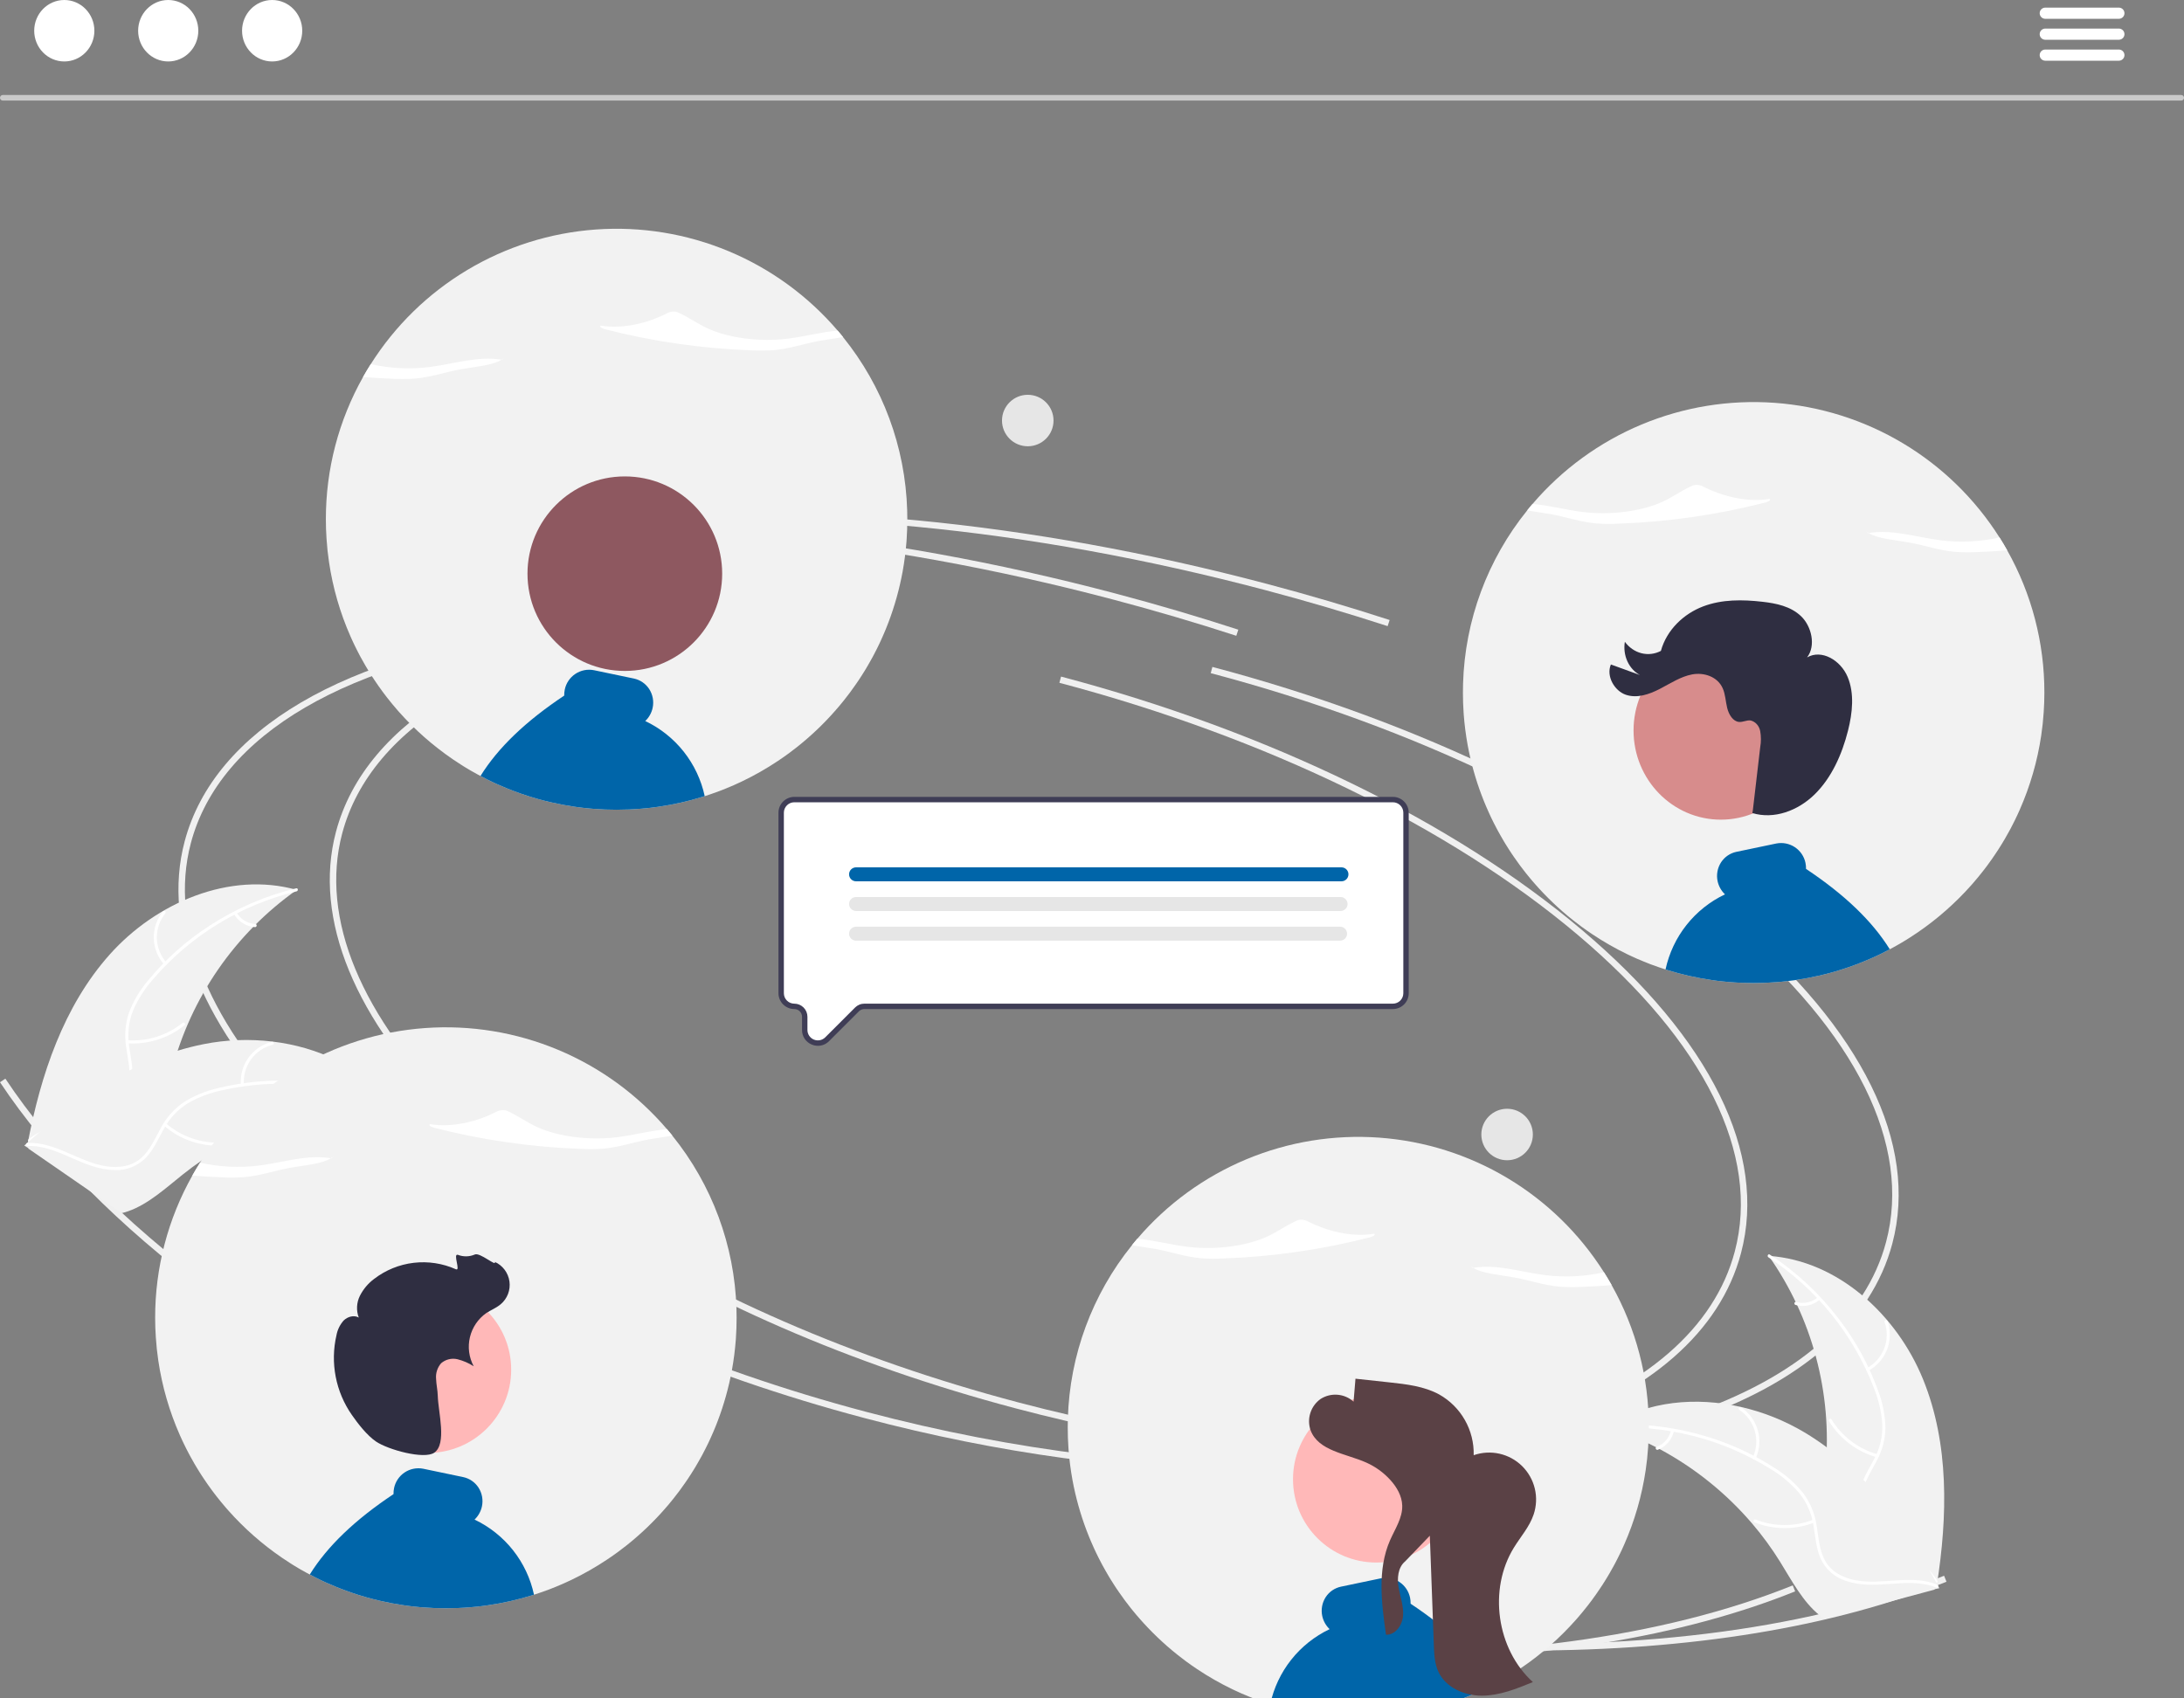<svg width="315" height="245" viewBox="0 0 315 245" fill="none" xmlns="http://www.w3.org/2000/svg">
<rect x="0" y="0" width="315" height="245" fill="#808080" stroke="none"/>
<g clip-path="url(#clip0_3_146)">
<path d="M65.394 161.152C51.152 147.141 45.137 132.524 48.456 119.994C52.716 103.914 71.639 92.796 100.374 89.49L100.48 90.413C72.145 93.672 53.511 104.54 49.354 120.231C46.124 132.425 52.052 146.723 66.046 160.491L65.394 161.152Z" fill="#F0F0F0"/>
<path d="M202.802 210.888C185.028 210.888 165.712 208.248 146.527 203.172C122.802 196.895 101.048 187.421 83.618 175.772L84.134 175.001C101.48 186.593 123.138 196.024 146.765 202.275C168.116 207.924 189.628 210.542 208.966 209.851L209 210.778C206.957 210.852 204.892 210.888 202.802 210.888Z" fill="#F0F0F0"/>
<path d="M243.579 205.051L243.281 204.171C259.178 198.8 269.121 190.147 272.035 179.147C275.739 165.164 267.692 148.938 249.376 133.457C230.967 117.897 204.42 104.986 174.625 97.104L174.863 96.206C204.788 104.124 231.464 117.101 249.976 132.748C268.581 148.473 276.734 165.036 272.933 179.385C269.936 190.7 259.785 199.575 243.579 205.051Z" fill="#F0F0F0"/>
<path d="M97.609 211.276C62.683 195.796 35.77 175.712 21.828 154.723L22.602 154.21C36.447 175.053 63.219 195.018 97.985 210.428L97.609 211.276Z" fill="#F0F0F0"/>
<path d="M220.405 238.095C216.803 238.095 213.139 238.014 209.413 237.854L209.453 236.926C237.255 238.129 261.786 234.804 280.397 227.309L280.744 228.17C264.509 234.708 243.816 238.095 220.405 238.095Z" fill="#F0F0F0"/>
<path d="M200.141 90.323C194.368 88.445 188.43 86.696 182.493 85.125C148.324 76.085 114.735 72.875 85.357 75.844L85.263 74.921C114.751 71.941 148.455 75.159 182.73 84.227C188.685 85.803 194.639 87.557 200.428 89.44L200.141 90.323Z" fill="#F0F0F0"/>
<path d="M43.566 162.545C29.324 148.533 23.309 133.916 26.629 121.386C30.888 105.306 49.812 94.188 78.546 90.883L78.653 91.805C50.318 95.064 31.683 105.933 27.527 121.623C24.296 133.818 30.224 148.116 44.218 161.883L43.566 162.545Z" fill="#F0F0F0"/>
<path d="M180.974 212.281C163.2 212.281 143.885 209.641 124.699 204.565C100.974 198.288 79.22 188.813 61.79 177.165L62.306 176.393C79.653 187.985 101.31 197.416 124.937 203.667C146.288 209.317 167.8 211.934 187.138 211.243L187.172 212.171C185.13 212.244 183.064 212.281 180.974 212.281Z" fill="#F0F0F0"/>
<path d="M221.751 206.443L221.454 205.564C237.351 200.192 247.293 191.539 250.207 180.54C253.911 166.556 245.864 150.33 227.548 134.849C209.139 119.289 182.592 106.379 152.797 98.496L153.035 97.599C182.96 105.516 209.636 118.493 228.148 134.14C246.753 149.866 254.906 166.428 251.105 180.777C248.108 192.092 237.957 200.967 221.751 206.443Z" fill="#F0F0F0"/>
<path d="M75.781 212.669C40.855 197.188 13.942 177.104 0 156.116L0.774 155.602C14.62 176.445 41.391 196.41 76.157 211.82L75.781 212.669Z" fill="#F0F0F0"/>
<path d="M198.577 239.487C194.975 239.487 191.311 239.407 187.586 239.246L187.625 238.319C215.428 239.522 239.958 236.197 258.569 228.701L258.917 229.562C242.681 236.1 221.988 239.487 198.577 239.487Z" fill="#F0F0F0"/>
<path d="M178.313 91.715C172.54 89.837 166.603 88.088 160.665 86.517C126.496 77.477 92.907 74.267 63.529 77.237L63.436 76.313C92.924 73.334 126.627 76.551 160.903 85.62C166.857 87.195 172.812 88.949 178.601 90.833L178.313 91.715Z" fill="#F0F0F0"/>
<path d="M15.832 137.682C22.506 130.203 33.154 125.644 42.803 128.373C33.901 134.668 27.515 143.908 24.773 154.456C23.731 158.528 22.995 163.165 19.607 165.655C17.499 167.204 14.705 167.574 12.112 167.221C9.519 166.868 7.067 165.861 4.649 164.862L3.998 164.919C5.869 155.073 9.157 145.161 15.832 137.682Z" fill="#F2F2F2"/>
<path d="M42.773 128.581C34.706 130.533 27.459 134.976 22.063 141.278C20.877 142.614 19.909 144.129 19.195 145.766C18.551 147.384 18.352 149.144 18.619 150.864C18.836 152.473 19.244 154.094 19.066 155.727C18.962 156.562 18.683 157.365 18.247 158.085C17.81 158.804 17.227 159.423 16.534 159.902C14.84 161.138 12.802 161.693 10.79 162.165C8.557 162.69 6.228 163.2 4.407 164.684C4.187 164.864 3.92 164.511 4.141 164.332C7.309 161.751 11.711 162.082 15.216 160.207C16.852 159.332 18.233 157.96 18.569 156.076C18.863 154.429 18.444 152.757 18.21 151.13C17.925 149.456 18.055 147.738 18.587 146.125C19.215 144.456 20.123 142.907 21.272 141.543C23.808 138.431 26.818 135.737 30.192 133.56C34.029 131.053 38.266 129.221 42.721 128.142C42.997 128.076 43.047 128.515 42.773 128.581Z" fill="white"/>
<path d="M23.681 139.147C22.746 138.098 22.214 136.752 22.18 135.348C22.147 133.944 22.614 132.573 23.498 131.482C23.678 131.261 24.029 131.53 23.849 131.75C23.024 132.766 22.589 134.042 22.623 135.349C22.657 136.657 23.157 137.909 24.033 138.88C24.224 139.092 23.87 139.357 23.681 139.147Z" fill="white"/>
<path d="M18.402 150.063C21.268 150.253 24.101 149.357 26.336 147.552C26.557 147.373 26.823 147.726 26.602 147.905C24.274 149.778 21.324 150.705 18.341 150.5C18.057 150.481 18.119 150.043 18.402 150.063Z" fill="white"/>
<path d="M34.128 131.63C34.405 132.111 34.798 132.516 35.27 132.808C35.743 133.1 36.28 133.27 36.835 133.303C37.119 133.319 37.056 133.757 36.774 133.741C36.161 133.701 35.568 133.513 35.045 133.191C34.523 132.87 34.087 132.425 33.776 131.897C33.742 131.849 33.728 131.791 33.736 131.733C33.744 131.676 33.773 131.624 33.819 131.587C33.865 131.552 33.924 131.537 33.982 131.545C34.04 131.553 34.093 131.584 34.128 131.63Z" fill="white"/>
<path d="M56.499 159.421C56.322 159.416 56.144 159.411 55.964 159.409C53.572 159.354 51.18 159.494 48.811 159.826C48.628 159.849 48.442 159.875 48.26 159.903C42.561 160.764 37.072 162.676 32.071 165.54C30.082 166.681 28.184 167.972 26.391 169.402C23.915 171.376 21.388 173.713 18.489 174.725C18.188 174.834 17.881 174.924 17.568 174.995L4.117 165.708C4.097 165.671 4.075 165.638 4.055 165.601L3.501 165.255C3.588 165.175 3.68 165.093 3.768 165.013C3.818 164.967 3.872 164.922 3.922 164.875C3.957 164.845 3.991 164.814 4.021 164.785C4.032 164.775 4.044 164.765 4.053 164.757C4.083 164.728 4.113 164.704 4.141 164.677C4.655 164.221 5.174 163.768 5.697 163.318C5.699 163.315 5.699 163.315 5.704 163.314C9.696 159.895 14.008 156.778 18.657 154.415C18.797 154.344 18.939 154.27 19.085 154.203C21.186 153.149 23.37 152.269 25.615 151.571C26.846 151.193 28.094 150.877 29.357 150.625C32.62 149.98 35.964 149.852 39.267 150.245C45.851 151.031 52.111 153.912 56.191 159.027C56.296 159.158 56.397 159.287 56.499 159.421Z" fill="#F2F2F2"/>
<path d="M56.351 159.571C48.734 156.275 40.272 155.462 32.166 157.247C30.414 157.6 28.729 158.227 27.172 159.105C25.684 160.009 24.465 161.295 23.642 162.829C22.845 164.244 22.195 165.784 21.068 166.98C20.483 167.585 19.776 168.058 18.994 168.37C18.212 168.682 17.373 168.825 16.532 168.79C14.434 168.758 12.473 167.975 10.582 167.142C8.482 166.217 6.316 165.223 3.969 165.312C3.684 165.323 3.684 164.881 3.968 164.87C8.052 164.716 11.368 167.629 15.296 168.241C17.129 168.527 19.059 168.262 20.462 166.96C21.689 165.822 22.361 164.235 23.155 162.795C23.936 161.287 25.074 159.993 26.471 159.026C27.978 158.072 29.636 157.381 31.375 156.983C35.275 156.024 39.301 155.684 43.307 155.976C47.88 156.283 52.367 157.37 56.574 159.189C56.834 159.302 56.61 159.683 56.351 159.571Z" fill="white"/>
<path d="M34.742 156.519C34.627 155.119 35.014 153.724 35.833 152.583C36.652 151.442 37.85 150.628 39.214 150.289C39.49 150.221 39.609 150.647 39.332 150.715C38.062 151.029 36.945 151.786 36.185 152.85C35.424 153.915 35.069 155.215 35.184 156.518C35.209 156.801 34.767 156.8 34.742 156.519Z" fill="white"/>
<path d="M23.951 162.058C26.125 163.935 28.927 164.924 31.798 164.828C32.083 164.818 32.083 165.26 31.799 165.269C28.811 165.364 25.897 164.329 23.639 162.371C23.424 162.184 23.737 161.873 23.951 162.058Z" fill="white"/>
<path d="M47.612 156.803C47.543 157.354 47.613 157.914 47.814 158.431C48.015 158.948 48.342 159.408 48.765 159.768C48.982 159.952 48.669 160.263 48.453 160.08C47.987 159.68 47.627 159.173 47.404 158.602C47.18 158.03 47.1 157.413 47.17 156.804C47.172 156.746 47.195 156.691 47.236 156.65C47.277 156.609 47.333 156.585 47.391 156.583C47.449 156.583 47.505 156.606 47.547 156.648C47.588 156.689 47.611 156.745 47.612 156.803Z" fill="white"/>
<path d="M277.373 198.992C273.602 189.706 265.107 181.836 255.101 181.165C261.368 190.085 264.276 200.932 263.31 211.787C262.922 215.972 262.055 220.587 264.409 224.07C265.874 226.237 268.381 227.524 270.941 228.063C273.502 228.601 276.15 228.476 278.764 228.348L279.358 228.619C280.907 218.718 281.144 208.278 277.373 198.992Z" fill="#F2F2F2"/>
<path d="M255.059 181.371C262 185.92 267.331 192.538 270.295 200.286C270.962 201.943 271.364 203.695 271.486 205.477C271.549 207.216 271.144 208.941 270.314 210.471C269.569 211.914 268.639 213.303 268.258 214.901C268.075 215.723 268.068 216.573 268.237 217.397C268.406 218.221 268.747 219 269.238 219.683C270.418 221.417 272.151 222.624 273.887 223.745C275.814 224.99 277.835 226.252 279.051 228.261C279.199 228.504 279.568 228.262 279.421 228.018C277.305 224.523 273.047 223.357 270.377 220.414C269.131 219.041 268.291 217.284 268.608 215.397C268.885 213.747 269.843 212.313 270.61 210.859C271.441 209.378 271.897 207.716 271.938 206.018C271.907 204.236 271.573 202.472 270.951 200.802C269.608 197.019 267.679 193.47 265.234 190.286C262.464 186.637 259.089 183.488 255.256 180.976C255.018 180.82 254.823 181.217 255.059 181.371Z" fill="white"/>
<path d="M269.488 197.735C270.721 197.062 271.675 195.972 272.178 194.661C272.682 193.35 272.703 191.903 272.237 190.577C272.142 190.31 271.721 190.445 271.816 190.713C272.252 191.946 272.233 193.294 271.761 194.514C271.29 195.734 270.397 196.746 269.245 197.366C268.995 197.501 269.239 197.87 269.488 197.735Z" fill="white"/>
<path d="M270.788 209.79C268.024 209.006 265.658 207.21 264.16 204.76C264.012 204.517 263.642 204.76 263.791 205.002C265.354 207.549 267.82 209.413 270.698 210.222C270.973 210.299 271.061 209.866 270.788 209.79Z" fill="white"/>
<path d="M262.176 187.147C261.753 187.507 261.247 187.756 260.704 187.872C260.161 187.989 259.598 187.968 259.064 187.813C258.791 187.733 258.703 188.166 258.974 188.246C259.564 188.414 260.187 188.436 260.787 188.309C261.387 188.182 261.948 187.91 262.418 187.516C262.466 187.483 262.499 187.433 262.511 187.376C262.522 187.319 262.512 187.26 262.482 187.21C262.45 187.162 262.399 187.128 262.342 187.116C262.285 187.104 262.225 187.115 262.176 187.147Z" fill="white"/>
<path d="M231.76 205.807C231.929 205.862 232.098 205.917 232.268 205.975C234.539 206.727 236.745 207.662 238.864 208.77C239.03 208.854 239.196 208.94 239.358 209.028C244.436 211.753 248.963 215.397 252.709 219.775C254.198 221.518 255.552 223.371 256.76 225.32C258.428 228.011 260.022 231.061 262.412 232.988C262.659 233.192 262.918 233.38 263.188 233.552L278.98 229.322C279.011 229.295 279.044 229.271 279.075 229.243L279.713 229.103C279.658 228.998 279.598 228.891 279.543 228.786C279.511 228.725 279.476 228.665 279.444 228.604C279.422 228.563 279.399 228.523 279.381 228.486C279.374 228.472 279.366 228.459 279.36 228.449C279.342 228.411 279.322 228.378 279.305 228.344C278.973 227.742 278.637 227.141 278.296 226.542C278.295 226.538 278.295 226.538 278.291 226.535C275.681 221.974 272.668 217.59 269.084 213.803C268.976 213.689 268.868 213.571 268.753 213.459C267.128 211.761 265.367 210.199 263.487 208.787C262.456 208.018 261.386 207.301 260.282 206.639C257.425 204.936 254.319 203.692 251.076 202.953C244.61 201.481 237.746 202.092 232.182 205.539C232.04 205.627 231.901 205.715 231.76 205.807Z" fill="#F2F2F2"/>
<path d="M231.849 205.997C240.131 205.452 248.375 207.529 255.409 211.933C256.94 212.854 258.316 214.01 259.487 215.36C260.585 216.711 261.301 218.332 261.56 220.053C261.834 221.653 261.929 223.322 262.587 224.827C262.936 225.593 263.442 226.277 264.074 226.833C264.705 227.389 265.447 227.806 266.251 228.056C268.237 228.73 270.348 228.651 272.409 228.501C274.698 228.336 277.072 228.127 279.254 229C279.518 229.105 279.666 228.689 279.403 228.584C275.608 227.066 271.505 228.697 267.6 227.954C265.778 227.607 264.049 226.71 263.165 225.012C262.393 223.528 262.293 221.808 262.03 220.185C261.802 218.502 261.164 216.901 260.174 215.521C259.076 214.116 257.746 212.908 256.243 211.949C252.892 209.736 249.214 208.064 245.344 206.993C240.933 205.746 236.341 205.263 231.768 205.563C231.484 205.582 231.568 206.016 231.849 205.997Z" fill="white"/>
<path d="M253.227 210.381C253.807 209.102 253.912 207.658 253.524 206.308C253.136 204.958 252.281 203.79 251.111 203.012C250.873 202.855 250.619 203.216 250.856 203.373C251.947 204.095 252.744 205.184 253.102 206.442C253.461 207.7 253.358 209.044 252.811 210.232C252.693 210.491 253.11 210.638 253.227 210.381Z" fill="white"/>
<path d="M261.528 219.223C258.849 220.261 255.878 220.251 253.206 219.196C252.941 219.091 252.792 219.507 253.057 219.612C255.839 220.704 258.931 220.708 261.717 219.623C261.982 219.519 261.792 219.12 261.528 219.223Z" fill="white"/>
<path d="M241.011 206.327C240.89 206.868 240.636 207.372 240.273 207.791C239.909 208.211 239.447 208.534 238.928 208.731C238.661 208.831 238.852 209.23 239.116 209.13C239.689 208.91 240.199 208.553 240.602 208.09C241.005 207.627 241.288 207.073 241.427 206.476C241.445 206.42 241.441 206.36 241.416 206.308C241.391 206.256 241.347 206.214 241.293 206.193C241.238 206.174 241.177 206.177 241.124 206.202C241.072 206.227 241.031 206.272 241.011 206.327Z" fill="white"/>
<path d="M204.209 230.612C206.261 230.612 207.924 228.95 207.924 226.899C207.924 224.849 206.261 223.186 204.209 223.186C202.157 223.186 200.494 224.849 200.494 226.899C200.494 228.95 202.157 230.612 204.209 230.612Z" fill="#FD6584"/>
<path d="M217.37 167.37C219.422 167.37 221.085 165.708 221.085 163.657C221.085 161.607 219.422 159.944 217.37 159.944C215.318 159.944 213.654 161.607 213.654 163.657C213.654 165.708 215.318 167.37 217.37 167.37Z" fill="#E6E6E6"/>
<path d="M148.236 64.377C150.287 64.377 151.951 62.714 151.951 60.664C151.951 58.613 150.287 56.951 148.236 56.951C146.184 56.951 144.52 58.613 144.52 60.664C144.52 62.714 146.184 64.377 148.236 64.377Z" fill="#E6E6E6"/>
<path d="M314.606 14.508H0.394C0.289 14.506 0.189 14.463 0.115 14.387C0.041 14.312 6.10352e-05 14.211 6.10352e-05 14.105C6.10352e-05 14 0.041 13.899 0.115 13.823C0.189 13.748 0.289 13.705 0.394 13.702H314.606C314.711 13.705 314.811 13.748 314.885 13.823C314.959 13.899 315 14 315 14.105C315 14.211 314.959 14.312 314.885 14.387C314.811 14.463 314.711 14.506 314.606 14.508Z" fill="#CACACA"/>
<path d="M9.273 8.866C11.669 8.866 13.612 6.881 13.612 4.433C13.612 1.985 11.669 0 9.273 0C6.877 0 4.934 1.985 4.934 4.433C4.934 6.881 6.877 8.866 9.273 8.866Z" fill="white"/>
<path d="M24.263 8.866C26.659 8.866 28.602 6.881 28.602 4.433C28.602 1.985 26.659 0 24.263 0C21.866 0 19.924 1.985 19.924 4.433C19.924 6.881 21.866 8.866 24.263 8.866Z" fill="white"/>
<path d="M39.253 8.866C41.649 8.866 43.592 6.881 43.592 4.433C43.592 1.985 41.649 0 39.253 0C36.856 0 34.913 1.985 34.913 4.433C34.913 6.881 36.856 8.866 39.253 8.866Z" fill="white"/>
<path d="M305.624 2.712H294.974C294.763 2.707 294.562 2.62 294.415 2.469C294.267 2.319 294.185 2.116 294.185 1.906C294.185 1.695 294.267 1.492 294.415 1.342C294.562 1.191 294.763 1.104 294.974 1.1H305.624C305.835 1.104 306.036 1.191 306.183 1.342C306.331 1.492 306.413 1.695 306.413 1.906C306.413 2.116 306.331 2.319 306.183 2.469C306.036 2.62 305.835 2.707 305.624 2.712Z" fill="white"/>
<path d="M305.624 5.734H294.974C294.763 5.73 294.562 5.643 294.415 5.492C294.267 5.341 294.185 5.139 294.185 4.928C294.185 4.717 294.267 4.515 294.415 4.364C294.562 4.214 294.763 4.127 294.974 4.122H305.624C305.835 4.127 306.036 4.214 306.183 4.364C306.331 4.515 306.413 4.717 306.413 4.928C306.413 5.139 306.331 5.341 306.183 5.492C306.036 5.643 305.835 5.73 305.624 5.734Z" fill="white"/>
<path d="M305.624 8.757H294.974C294.763 8.752 294.562 8.665 294.415 8.514C294.267 8.364 294.185 8.161 294.185 7.951C294.185 7.74 294.267 7.538 294.415 7.387C294.562 7.236 294.763 7.149 294.974 7.145H305.624C305.835 7.149 306.036 7.236 306.183 7.387C306.331 7.538 306.413 7.74 306.413 7.951C306.413 8.161 306.331 8.364 306.183 8.514C306.036 8.665 305.835 8.752 305.624 8.757Z" fill="white"/>
<path d="M117.973 150.474C117.72 150.473 117.47 150.423 117.236 150.325C116.888 150.185 116.59 149.943 116.381 149.631C116.173 149.319 116.063 148.952 116.067 148.576V146.675C116.067 146.277 115.908 145.894 115.626 145.612C115.344 145.33 114.962 145.172 114.563 145.171C114.06 145.171 113.579 144.971 113.224 144.616C112.869 144.261 112.669 143.78 112.668 143.278V117.235C112.669 116.733 112.869 116.252 113.224 115.897C113.579 115.542 114.06 115.343 114.562 115.342H200.898C201.401 115.343 201.882 115.542 202.237 115.897C202.592 116.252 202.792 116.733 202.793 117.235V143.278C202.792 143.78 202.592 144.261 202.237 144.616C201.882 144.971 201.401 145.171 200.898 145.171H124.67C124.473 145.171 124.277 145.21 124.094 145.285C123.912 145.361 123.746 145.472 123.606 145.612L119.301 149.915C119.128 150.091 118.921 150.231 118.693 150.327C118.465 150.423 118.221 150.473 117.973 150.474Z" fill="white"/>
<path d="M117.973 150.863C117.669 150.862 117.368 150.802 117.087 150.684C116.667 150.515 116.308 150.224 116.057 149.848C115.805 149.472 115.673 149.029 115.678 148.576V146.676C115.678 146.38 115.56 146.097 115.351 145.887C115.142 145.678 114.858 145.561 114.563 145.56C113.957 145.56 113.377 145.319 112.949 144.891C112.521 144.463 112.28 143.883 112.279 143.278V117.235C112.28 116.63 112.521 116.05 112.949 115.622C113.377 115.195 113.957 114.954 114.562 114.953H200.898C201.504 114.954 202.084 115.195 202.512 115.622C202.94 116.05 203.181 116.63 203.182 117.235V143.278C203.181 143.883 202.94 144.463 202.512 144.891C202.084 145.319 201.504 145.56 200.898 145.56H124.671C124.524 145.56 124.379 145.589 124.243 145.645C124.108 145.701 123.985 145.783 123.881 145.887L119.576 150.19C119.367 150.402 119.117 150.571 118.842 150.687C118.567 150.802 118.272 150.862 117.973 150.863ZM114.562 115.731C114.163 115.732 113.781 115.89 113.499 116.172C113.217 116.454 113.058 116.837 113.058 117.235V143.278C113.058 143.677 113.217 144.059 113.499 144.341C113.781 144.623 114.164 144.782 114.563 144.782C115.065 144.783 115.546 144.983 115.901 145.338C116.256 145.693 116.456 146.174 116.457 146.676V148.576C116.457 148.874 116.545 149.165 116.71 149.412C116.876 149.659 117.111 149.852 117.386 149.966C117.661 150.079 117.963 150.109 118.255 150.051C118.547 149.993 118.815 149.85 119.026 149.64L123.331 145.337C123.507 145.161 123.715 145.021 123.945 144.926C124.175 144.83 124.422 144.782 124.671 144.782H200.898C201.298 144.782 201.68 144.623 201.962 144.341C202.244 144.059 202.403 143.677 202.403 143.278V117.235C202.403 116.836 202.244 116.454 201.962 116.172C201.68 115.89 201.297 115.732 200.898 115.731L114.562 115.731Z" fill="#3F3D56"/>
<path d="M193.479 127.133H123.47C123.202 127.133 122.946 127.027 122.757 126.838C122.568 126.649 122.461 126.392 122.461 126.125C122.461 125.858 122.568 125.601 122.757 125.412C122.946 125.223 123.202 125.117 123.47 125.117H193.479C193.747 125.117 194.003 125.223 194.192 125.412C194.382 125.601 194.488 125.858 194.488 126.125C194.488 126.392 194.382 126.649 194.192 126.838C194.003 127.027 193.747 127.133 193.479 127.133Z" fill="#0065A9"/>
<path d="M193.351 131.414H123.47C123.202 131.414 122.946 131.308 122.757 131.119C122.568 130.93 122.461 130.674 122.461 130.406C122.461 130.139 122.568 129.883 122.757 129.694C122.946 129.505 123.202 129.399 123.47 129.399H193.351C193.618 129.399 193.875 129.505 194.064 129.694C194.253 129.883 194.359 130.139 194.359 130.406C194.359 130.674 194.253 130.93 194.064 131.119C193.875 131.308 193.618 131.414 193.351 131.414Z" fill="#E6E6E6"/>
<path d="M193.281 135.695H123.47C123.202 135.695 122.946 135.589 122.757 135.4C122.568 135.211 122.461 134.955 122.461 134.687C122.461 134.42 122.568 134.164 122.757 133.975C122.946 133.786 123.202 133.68 123.47 133.68H193.281C193.549 133.68 193.805 133.786 193.994 133.975C194.183 134.164 194.29 134.42 194.29 134.687C194.29 134.955 194.183 135.211 193.994 135.4C193.805 135.589 193.549 135.695 193.281 135.695Z" fill="#E6E6E6"/>
<path d="M22.378 190.097C22.378 191.042 22.409 191.987 22.476 192.925C22.546 194.045 22.666 195.157 22.83 196.262C23.379 199.981 24.429 203.61 25.951 207.048C26.029 207.219 26.107 207.39 26.185 207.561L26.301 207.818C26.34 207.904 26.383 207.989 26.422 208.071C26.477 208.184 26.527 208.293 26.582 208.401C26.648 208.538 26.714 208.674 26.784 208.81C26.792 208.825 26.8 208.845 26.811 208.864C26.87 208.981 26.924 209.094 26.986 209.211C26.998 209.236 27.011 209.261 27.025 209.284C27.091 209.417 27.162 209.553 27.232 209.685C27.309 209.825 27.383 209.969 27.461 210.109C27.648 210.455 27.843 210.797 28.041 211.14C28.099 211.241 28.158 211.342 28.22 211.443C28.275 211.537 28.329 211.63 28.387 211.723C28.427 211.785 28.465 211.852 28.504 211.914C28.567 212.019 28.629 212.12 28.695 212.225C28.839 212.454 28.987 212.684 29.131 212.913H29.135C29.201 213.018 29.271 213.124 29.341 213.225V213.229C29.547 213.54 29.761 213.851 29.976 214.158L29.977 214.158L29.978 214.159L29.979 214.161L29.979 214.162C30.151 214.411 30.33 214.652 30.505 214.893V214.897C30.622 215.049 30.734 215.204 30.851 215.356C30.945 215.481 31.042 215.609 31.139 215.733C31.159 215.761 31.182 215.784 31.201 215.811V215.815C31.229 215.85 31.256 215.881 31.283 215.916C31.696 216.445 32.121 216.963 32.56 217.468L32.63 217.55C32.653 217.577 32.681 217.604 32.704 217.635C32.743 217.678 32.778 217.721 32.817 217.764C32.852 217.807 32.891 217.849 32.93 217.892C35.215 220.466 37.807 222.75 40.648 224.695C41.025 224.956 41.41 225.209 41.796 225.454C41.893 225.516 41.99 225.578 42.088 225.637C42.115 225.656 42.146 225.675 42.173 225.695C42.228 225.726 42.278 225.757 42.333 225.792C42.383 225.823 42.434 225.854 42.488 225.885C42.695 226.014 42.905 226.138 43.115 226.263C43.166 226.294 43.22 226.325 43.275 226.356C43.325 226.383 43.38 226.414 43.434 226.446C43.434 226.449 43.434 226.449 43.438 226.449H43.442V226.453H43.446C43.707 226.605 43.971 226.753 44.24 226.897C44.384 226.975 44.532 227.056 44.68 227.13C45.014 227.313 45.353 227.488 45.692 227.655C45.812 227.714 45.937 227.772 46.057 227.834C46.159 227.881 46.26 227.931 46.361 227.978C46.392 227.994 46.419 228.005 46.447 228.021C46.532 228.06 46.614 228.099 46.7 228.138C46.793 228.18 46.886 228.223 46.976 228.266C47.081 228.313 47.182 228.359 47.287 228.402C47.676 228.577 48.07 228.744 48.463 228.904C49.871 229.481 51.311 229.98 52.775 230.397C52.841 230.417 52.911 230.436 52.981 230.456C53.608 230.631 54.239 230.79 54.873 230.934C55.982 231.191 57.102 231.401 58.232 231.564H58.24C58.376 231.584 58.508 231.603 58.644 231.623C58.656 231.623 58.668 231.627 58.683 231.627C58.683 231.63 58.683 231.63 58.687 231.627C58.835 231.646 58.987 231.665 59.135 231.685C59.145 231.688 59.155 231.689 59.166 231.689C59.306 231.708 59.45 231.724 59.59 231.739C59.742 231.755 59.894 231.771 60.045 231.786C60.162 231.798 60.279 231.809 60.396 231.821C60.406 231.825 60.416 231.826 60.427 231.825C60.532 231.833 60.637 231.844 60.742 231.852H60.758C60.847 231.86 60.941 231.868 61.03 231.876C62.116 231.961 63.206 232 64.311 232C65.506 232 66.693 231.953 67.865 231.852H67.876C68.129 231.829 68.378 231.806 68.627 231.782C68.694 231.774 68.756 231.771 68.822 231.763C68.834 231.763 68.849 231.759 68.861 231.759C68.88 231.755 68.9 231.755 68.923 231.751C68.934 231.751 68.944 231.75 68.954 231.747C69.04 231.739 69.126 231.728 69.215 231.72L69.507 231.685C69.604 231.673 69.702 231.658 69.799 231.646C69.822 231.642 69.842 231.642 69.865 231.638C69.935 231.63 70.005 231.619 70.075 231.607C70.11 231.603 70.145 231.599 70.177 231.595C70.247 231.584 70.313 231.576 70.383 231.564H70.387C72.522 231.257 74.631 230.782 76.692 230.145C76.801 230.11 76.91 230.079 77.019 230.044C77.023 230.044 77.026 230.04 77.03 230.04C77.061 230.028 77.097 230.02 77.128 230.009C77.42 229.915 77.708 229.818 77.996 229.717C78.393 229.585 78.786 229.441 79.179 229.293C79.284 229.25 79.389 229.211 79.494 229.168C79.708 229.087 79.918 229.001 80.129 228.916C80.487 228.772 80.845 228.62 81.199 228.464C81.53 228.317 81.857 228.169 82.183 228.013C82.191 228.009 82.203 228.009 82.211 228.001C82.285 227.966 82.359 227.931 82.429 227.896H82.433C84.225 227.037 85.954 226.05 87.605 224.944C88.134 224.59 88.656 224.225 89.17 223.847C89.582 223.54 89.987 223.229 90.392 222.91C92.389 221.322 94.237 219.557 95.915 217.636V217.632C96.035 217.499 96.148 217.363 96.265 217.227C96.284 217.208 96.3 217.188 96.316 217.173C96.389 217.083 96.46 216.998 96.534 216.912V216.908C96.631 216.795 96.728 216.679 96.822 216.562C96.845 216.535 96.864 216.511 96.884 216.488V216.484C96.962 216.391 97.035 216.297 97.113 216.2C97.152 216.154 97.187 216.107 97.226 216.06V216.056C97.456 215.768 97.678 215.481 97.9 215.185C97.958 215.107 98.016 215.026 98.079 214.944C98.359 214.567 98.631 214.181 98.896 213.796V213.793C98.997 213.649 99.094 213.501 99.196 213.357C99.293 213.209 99.39 213.061 99.487 212.913C99.585 212.758 99.686 212.606 99.783 212.451L99.795 212.427C99.892 212.279 99.99 212.124 100.083 211.972C100.157 211.848 100.231 211.727 100.305 211.607C100.352 211.525 100.402 211.443 100.449 211.358C100.467 211.331 100.484 211.304 100.499 211.276C100.608 211.085 100.717 210.895 100.826 210.704C100.955 210.482 101.079 210.257 101.204 210.031C101.251 209.938 101.301 209.845 101.352 209.751C101.371 209.72 101.387 209.689 101.402 209.658C101.461 209.549 101.519 209.436 101.574 209.323C101.632 209.214 101.69 209.102 101.749 208.989C101.803 208.88 101.862 208.767 101.916 208.654C101.959 208.569 101.998 208.483 102.041 208.398C102.044 208.391 102.048 208.384 102.052 208.378C102.072 208.335 102.091 208.296 102.107 208.258C102.112 208.252 102.116 208.245 102.119 208.238C102.161 208.153 102.2 208.063 102.243 207.978C102.298 207.865 102.348 207.748 102.403 207.635C102.438 207.557 102.477 207.476 102.512 207.394C102.562 207.281 102.617 207.168 102.663 207.052C102.718 206.935 102.769 206.818 102.819 206.698C102.834 206.669 102.847 206.639 102.858 206.608C102.885 206.554 102.905 206.499 102.928 206.445C102.99 206.301 103.053 206.153 103.111 206.009C103.181 205.846 103.247 205.679 103.31 205.515C103.372 205.364 103.43 205.208 103.489 205.053L103.512 204.998C104.419 202.611 105.107 200.146 105.567 197.635V197.631C105.827 196.197 106.012 194.751 106.123 193.298C106.127 193.216 106.135 193.138 106.139 193.061C106.209 192.077 106.24 191.089 106.24 190.097C106.24 189.657 106.232 189.222 106.221 188.786C105.949 179.675 102.698 170.904 96.966 163.814C96.841 163.659 96.716 163.503 96.588 163.348C96.46 163.192 96.327 163.04 96.199 162.889C91.932 157.895 86.551 153.973 80.49 151.44C74.428 148.906 67.856 147.831 61.303 148.301C54.749 148.772 48.398 150.774 42.761 154.148C37.124 157.522 32.359 162.172 28.851 167.723C28.66 168.027 28.469 168.334 28.286 168.641C28.1 168.953 27.921 169.264 27.741 169.579C24.215 175.842 22.368 182.91 22.378 190.097Z" fill="#F2F2F2"/>
<path d="M62.645 162.688C69.54 164.456 76.605 165.475 83.719 165.728C84.795 165.786 85.873 165.779 86.948 165.706C89.31 165.507 91.334 164.765 93.587 164.36C94.67 164.165 95.877 164.023 96.968 163.813C96.716 163.501 96.459 163.192 96.198 162.887C93.846 163.086 91.458 163.736 89.078 164.038C85.033 164.552 80.5 163.978 77.433 162.563C75.945 161.877 74.805 161.02 73.323 160.33C73.121 160.227 72.902 160.16 72.677 160.133C72.25 160.12 71.828 160.229 71.46 160.448C68.973 161.703 65.361 162.723 62.009 162.162C61.759 162.358 62.234 162.58 62.645 162.688Z" fill="white"/>
<path d="M47.81 167.104C47.779 167.099 47.749 167.094 47.718 167.089C47.847 167.009 47.968 166.918 48.08 166.816L47.81 167.104Z" fill="white"/>
<path d="M27.742 169.581C29.142 169.692 30.55 169.776 31.965 169.83C33.04 169.888 34.119 169.881 35.194 169.808C37.556 169.609 39.579 168.868 41.832 168.462C43.897 168.091 46.407 167.913 47.718 167.089C44.329 166.503 40.818 167.696 37.324 168.141C34.497 168.488 31.631 168.346 28.853 167.723C28.466 168.331 28.096 168.95 27.742 169.581Z" fill="white"/>
<path d="M44.68 227.13C45.014 227.313 45.353 227.488 45.692 227.655C45.812 227.714 45.937 227.772 46.057 227.834C46.159 227.881 46.26 227.931 46.361 227.978C46.392 227.994 46.419 228.005 46.447 228.021C46.532 228.06 46.614 228.099 46.7 228.138C46.793 228.18 46.886 228.223 46.976 228.266C47.081 228.313 47.182 228.359 47.287 228.402C47.677 228.577 48.07 228.744 48.463 228.904C49.871 229.481 51.311 229.98 52.775 230.397C52.841 230.417 52.911 230.436 52.981 230.456C53.608 230.631 54.239 230.79 54.873 230.934C55.982 231.191 57.102 231.401 58.232 231.564H58.24C58.376 231.584 58.508 231.603 58.644 231.623C58.656 231.623 58.668 231.627 58.683 231.627C58.683 231.63 58.683 231.63 58.687 231.627C58.835 231.646 58.987 231.666 59.135 231.685C59.145 231.688 59.155 231.689 59.166 231.689C59.306 231.708 59.45 231.724 59.59 231.739C59.742 231.755 59.894 231.771 60.045 231.786C60.162 231.798 60.279 231.809 60.396 231.821C60.406 231.825 60.416 231.826 60.427 231.825C60.532 231.833 60.637 231.844 60.742 231.852H60.758C60.847 231.86 60.941 231.868 61.03 231.876C62.116 231.961 63.206 232 64.311 232C65.506 232 66.693 231.953 67.865 231.852H67.876C68.129 231.829 68.378 231.806 68.627 231.782C68.694 231.774 68.756 231.771 68.822 231.763C68.834 231.763 68.849 231.759 68.861 231.759C68.88 231.755 68.9 231.755 68.923 231.751C68.934 231.751 68.944 231.75 68.954 231.747C69.04 231.739 69.126 231.728 69.215 231.72L69.507 231.685C69.604 231.673 69.702 231.658 69.799 231.646C69.822 231.642 69.842 231.642 69.865 231.638C69.935 231.63 70.005 231.619 70.075 231.607C70.11 231.603 70.145 231.599 70.177 231.595C70.247 231.584 70.313 231.576 70.383 231.564H70.387C72.522 231.257 74.631 230.782 76.692 230.145C76.801 230.11 76.91 230.079 77.019 230.044C76.516 227.701 75.482 225.506 73.995 223.627C72.508 221.748 70.609 220.236 68.445 219.207C68.98 218.697 69.35 218.039 69.507 217.317C69.608 216.851 69.616 216.37 69.531 215.902C69.445 215.433 69.268 214.986 69.009 214.586C68.504 213.811 67.712 213.268 66.806 213.077L61.038 211.871C60.109 211.69 59.147 211.883 58.36 212.407C57.573 212.932 57.025 213.745 56.835 214.672C56.776 214.956 56.75 215.245 56.757 215.535C51.203 219.23 47.206 223.062 44.68 227.13Z" fill="#0065A9"/>
<path d="M61.711 209.594C68.348 209.594 73.728 204.217 73.728 197.585C73.728 190.952 68.348 185.575 61.711 185.575C55.074 185.575 49.694 190.952 49.694 197.585C49.694 204.217 55.074 209.594 61.711 209.594Z" fill="#FFB8B8"/>
<path d="M54.221 207.939C52.939 207.064 51.63 205.383 50.757 204.123C49.599 202.467 48.803 200.586 48.419 198.603C48.035 196.619 48.072 194.577 48.529 192.609C48.674 191.822 49.032 191.09 49.563 190.491C50.129 189.932 51.053 189.666 51.744 190.062C51.556 189.557 51.473 189.02 51.5 188.482C51.528 187.944 51.665 187.417 51.904 186.935C52.39 185.971 53.093 185.134 53.959 184.489C55.615 183.215 57.585 182.412 59.66 182.167C61.735 181.921 63.838 182.242 65.746 183.094C66.496 183.442 65.263 180.757 66.049 181.016C66.83 181.318 67.697 181.303 68.467 180.974C69.206 180.602 71.655 182.811 71.372 182.034C71.932 182.289 72.42 182.681 72.788 183.174C73.156 183.667 73.394 184.246 73.478 184.855C73.562 185.465 73.491 186.086 73.27 186.661C73.05 187.236 72.688 187.745 72.217 188.142C71.597 188.665 70.822 188.967 70.143 189.411C68.954 190.247 68.111 191.49 67.776 192.905C67.44 194.32 67.635 195.808 68.322 197.089C67.608 196.63 66.824 196.29 66.001 196.081C65.588 195.98 65.157 195.98 64.743 196.079C64.33 196.178 63.947 196.375 63.625 196.652C63.356 196.96 63.153 197.319 63.028 197.708C62.903 198.097 62.858 198.508 62.898 198.914C62.925 199.729 63.119 200.532 63.141 201.347C63.205 203.739 64.486 208.286 62.631 209.558C61.166 210.561 55.97 209.133 54.221 207.939Z" fill="#2F2E41"/>
<path d="M237.81 205.903C237.81 206.848 237.779 207.794 237.713 208.731C237.643 209.851 237.522 210.964 237.359 212.068C236.81 215.788 235.76 219.416 234.239 222.854C234.162 223.026 234.084 223.197 234.006 223.368L233.889 223.625C233.85 223.71 233.808 223.796 233.769 223.877C233.714 223.99 233.664 224.099 233.609 224.208C233.543 224.344 233.477 224.48 233.407 224.616C233.399 224.632 233.391 224.651 233.38 224.671C233.321 224.788 233.267 224.9 233.205 225.017C233.193 225.042 233.18 225.067 233.166 225.091C233.1 225.223 233.03 225.359 232.96 225.492C232.882 225.632 232.808 225.775 232.73 225.916C232.543 226.262 232.349 226.604 232.151 226.946C232.092 227.047 232.034 227.149 231.972 227.25C231.917 227.343 231.863 227.436 231.804 227.53C231.765 227.592 231.727 227.658 231.688 227.72C231.625 227.825 231.563 227.926 231.497 228.031C231.353 228.261 231.205 228.49 231.061 228.72H231.058C230.991 228.825 230.921 228.93 230.851 229.031V229.035C230.645 229.346 230.431 229.657 230.217 229.965L230.216 229.965L230.215 229.966L230.214 229.967L230.214 229.969C230.042 230.217 229.863 230.459 229.688 230.7V230.704C229.572 230.855 229.459 231.011 229.342 231.163C229.249 231.287 229.152 231.415 229.054 231.54C229.035 231.567 229.012 231.59 228.992 231.618V231.622C228.965 231.657 228.938 231.688 228.91 231.723C228.498 232.252 228.073 232.769 227.635 233.275L227.565 233.356C227.541 233.384 227.514 233.411 227.491 233.442C227.452 233.485 227.417 233.528 227.378 233.57C227.343 233.613 227.304 233.656 227.265 233.699C224.981 236.272 222.391 238.557 219.552 240.502C219.175 240.762 218.79 241.015 218.405 241.26C218.307 241.322 218.21 241.385 218.113 241.443C218.086 241.462 218.055 241.482 218.027 241.501C217.973 241.532 217.922 241.564 217.868 241.599C217.817 241.63 217.767 241.661 217.712 241.692C217.506 241.82 217.296 241.945 217.086 242.069C217.035 242.1 216.981 242.131 216.927 242.163C216.876 242.19 216.822 242.221 216.767 242.252C216.767 242.256 216.767 242.256 216.763 242.256H216.759V242.26H216.755C216.495 242.412 216.23 242.559 215.962 242.703C215.818 242.781 215.67 242.863 215.522 242.937C215.188 243.119 214.849 243.294 214.511 243.462C214.39 243.52 214.266 243.578 214.145 243.641C214.044 243.687 213.943 243.738 213.842 243.785C213.811 243.8 213.784 243.812 213.756 243.827C213.671 243.866 213.589 243.905 213.504 243.944C213.41 243.987 213.317 244.03 213.227 244.072C213.122 244.119 213.021 244.166 212.916 244.209C212.527 244.384 212.134 244.551 211.742 244.71C210.334 245.287 208.895 245.786 207.432 246.204C207.366 246.223 207.296 246.243 207.226 246.262C206.6 246.437 205.969 246.597 205.335 246.741C204.227 246.997 203.108 247.208 201.979 247.371H201.971C201.835 247.39 201.702 247.41 201.566 247.429C201.555 247.429 201.543 247.433 201.527 247.433C201.527 247.437 201.527 247.437 201.524 247.433C201.376 247.453 201.224 247.472 201.076 247.491C201.066 247.494 201.056 247.496 201.045 247.495C200.905 247.515 200.761 247.53 200.621 247.546C200.469 247.561 200.318 247.577 200.166 247.593C200.049 247.604 199.933 247.616 199.816 247.628C199.806 247.631 199.795 247.632 199.785 247.631C199.68 247.639 199.575 247.651 199.47 247.659H199.454C199.365 247.666 199.271 247.674 199.182 247.682C198.097 247.768 197.008 247.806 195.903 247.806C194.709 247.806 193.523 247.76 192.352 247.659H192.34C192.087 247.635 191.838 247.612 191.589 247.589C191.523 247.581 191.461 247.577 191.395 247.569C191.383 247.569 191.368 247.565 191.356 247.565C191.337 247.561 191.317 247.561 191.294 247.558C191.283 247.558 191.273 247.557 191.263 247.554C191.177 247.546 191.092 247.534 191.002 247.526L190.71 247.491C190.613 247.48 190.516 247.464 190.419 247.453C190.395 247.449 190.376 247.449 190.353 247.445C190.283 247.437 190.212 247.425 190.142 247.414C190.107 247.41 190.072 247.406 190.041 247.402C189.971 247.39 189.905 247.383 189.835 247.371H189.831C187.697 247.064 185.59 246.589 183.53 245.951C183.421 245.916 183.312 245.885 183.203 245.85C183.199 245.85 183.196 245.846 183.192 245.846C183.161 245.834 183.126 245.827 183.094 245.815C182.803 245.722 182.515 245.624 182.227 245.523C181.83 245.391 181.437 245.247 181.045 245.099C180.94 245.057 180.835 245.018 180.73 244.975C180.516 244.893 180.306 244.808 180.096 244.722C179.738 244.578 179.38 244.426 179.026 244.271C178.695 244.123 178.369 243.975 178.042 243.82C178.034 243.816 178.022 243.816 178.015 243.808C177.941 243.773 177.867 243.738 177.797 243.703H177.793C176.002 242.843 174.274 241.857 172.624 240.751C172.095 240.397 171.573 240.031 171.06 239.654C170.648 239.347 170.243 239.035 169.839 238.716C167.843 237.129 165.996 235.364 164.319 233.442V233.438C164.199 233.306 164.086 233.17 163.969 233.034C163.95 233.014 163.934 232.995 163.919 232.979C163.845 232.89 163.775 232.804 163.701 232.719V232.715C163.604 232.602 163.506 232.485 163.413 232.368C163.39 232.341 163.37 232.318 163.351 232.295V232.291C163.273 232.197 163.199 232.104 163.121 232.007C163.082 231.96 163.047 231.913 163.008 231.867V231.863C162.779 231.575 162.557 231.287 162.336 230.992C162.277 230.914 162.219 230.832 162.157 230.75C161.877 230.373 161.604 229.988 161.34 229.603V229.599C161.239 229.455 161.141 229.307 161.04 229.163C160.943 229.016 160.846 228.868 160.749 228.72C160.651 228.564 160.55 228.413 160.453 228.257L160.441 228.234C160.344 228.086 160.247 227.93 160.153 227.779C160.079 227.654 160.006 227.534 159.932 227.413C159.885 227.331 159.834 227.25 159.788 227.164C159.77 227.138 159.753 227.111 159.737 227.082C159.628 226.892 159.519 226.701 159.41 226.511C159.282 226.289 159.158 226.063 159.033 225.838C158.987 225.744 158.936 225.651 158.885 225.558C158.866 225.527 158.85 225.495 158.835 225.464C158.776 225.355 158.718 225.243 158.664 225.13C158.605 225.021 158.547 224.908 158.489 224.795C158.434 224.686 158.376 224.574 158.321 224.461C158.279 224.375 158.24 224.29 158.197 224.204C158.194 224.197 158.19 224.191 158.185 224.185C158.166 224.142 158.146 224.103 158.131 224.064C158.126 224.058 158.122 224.052 158.119 224.045C158.076 223.959 158.037 223.87 157.995 223.784C157.94 223.671 157.89 223.555 157.835 223.442C157.8 223.364 157.761 223.282 157.726 223.201C157.676 223.088 157.621 222.975 157.575 222.858C157.52 222.742 157.47 222.625 157.419 222.504C157.404 222.475 157.391 222.445 157.38 222.415C157.353 222.36 157.333 222.306 157.31 222.251C157.248 222.108 157.186 221.96 157.127 221.816C157.057 221.652 156.991 221.485 156.929 221.322C156.867 221.17 156.808 221.015 156.75 220.859L156.727 220.805C155.82 218.417 155.133 215.953 154.673 213.441V213.438C154.413 212.004 154.228 210.557 154.117 209.104C154.113 209.023 154.105 208.945 154.101 208.867C154.031 207.883 154 206.895 154 205.903C154 205.464 154.008 205.028 154.019 204.592C154.291 195.481 157.54 186.71 163.269 179.621C163.393 179.465 163.518 179.31 163.646 179.154C163.775 178.999 163.907 178.847 164.035 178.695C168.299 173.702 173.677 169.78 179.734 167.246C185.792 164.712 192.36 163.637 198.91 164.108C205.459 164.578 211.806 166.581 217.44 169.955C223.073 173.328 227.835 177.978 231.341 183.53C231.532 183.833 231.723 184.141 231.905 184.448C232.092 184.759 232.271 185.07 232.45 185.385C235.974 191.649 237.82 198.716 237.81 205.903Z" fill="#F2F2F2"/>
<path d="M197.569 178.494C190.678 180.262 183.616 181.282 176.507 181.534C175.432 181.593 174.354 181.585 173.28 181.512C170.919 181.314 168.897 180.572 166.645 180.166C165.563 179.972 164.357 179.83 163.267 179.62C163.519 179.307 163.775 178.999 164.036 178.694C166.386 178.892 168.773 179.542 171.151 179.844C175.194 180.358 179.725 179.785 182.789 178.37C184.276 177.683 185.415 176.826 186.897 176.137C187.099 176.033 187.317 175.966 187.542 175.939C187.969 175.926 188.391 176.036 188.758 176.255C191.244 177.51 194.854 178.53 198.204 177.969C198.454 178.164 197.979 178.387 197.569 178.494Z" fill="white"/>
<path d="M212.394 182.911C212.424 182.905 212.455 182.901 212.486 182.896C212.357 182.816 212.236 182.725 212.124 182.623L212.394 182.911Z" fill="white"/>
<path d="M232.449 185.387C231.05 185.499 229.643 185.582 228.23 185.637C227.154 185.695 226.077 185.687 225.003 185.615C222.642 185.415 220.62 184.674 218.368 184.269C216.304 183.898 213.796 183.719 212.486 182.896C215.873 182.309 219.382 183.503 222.874 183.947C225.699 184.294 228.563 184.153 231.339 183.529C231.726 184.137 232.096 184.757 232.449 185.387Z" fill="white"/>
<path d="M215.522 242.937C215.188 243.119 214.849 243.294 214.511 243.462C214.39 243.52 214.266 243.578 214.145 243.641C214.044 243.687 213.943 243.738 213.842 243.785C213.811 243.8 213.784 243.812 213.756 243.827C213.671 243.866 213.589 243.905 213.504 243.944C213.41 243.987 213.317 244.03 213.227 244.072C213.122 244.119 213.021 244.166 212.916 244.209C212.527 244.384 212.134 244.551 211.742 244.71C210.334 245.287 208.895 245.786 207.432 246.204C207.366 246.223 207.296 246.243 207.226 246.262C206.599 246.437 205.969 246.597 205.335 246.741C204.227 246.997 203.108 247.208 201.979 247.371H201.971C201.835 247.39 201.702 247.41 201.566 247.429C201.555 247.429 201.543 247.433 201.527 247.433C201.527 247.437 201.527 247.437 201.523 247.433C201.376 247.453 201.224 247.472 201.076 247.491C201.066 247.494 201.056 247.496 201.045 247.495C200.905 247.515 200.761 247.53 200.621 247.546C200.469 247.561 200.318 247.577 200.166 247.593C200.049 247.604 199.933 247.616 199.816 247.628C199.806 247.631 199.795 247.632 199.785 247.631C199.68 247.639 199.575 247.651 199.47 247.659H199.454C199.365 247.666 199.271 247.674 199.182 247.682C198.097 247.768 197.008 247.806 195.903 247.806C194.709 247.806 193.523 247.76 192.352 247.659H192.34C192.087 247.635 191.838 247.612 191.589 247.589C191.523 247.581 191.461 247.577 191.395 247.569C191.383 247.569 191.368 247.565 191.356 247.565C191.337 247.561 191.317 247.561 191.294 247.558C191.283 247.558 191.273 247.557 191.263 247.554C191.177 247.546 191.091 247.534 191.002 247.526L190.71 247.491C190.613 247.48 190.516 247.464 190.419 247.453C190.395 247.449 190.376 247.449 190.352 247.445C190.282 247.437 190.212 247.425 190.142 247.414C190.107 247.41 190.072 247.406 190.041 247.402C189.971 247.39 189.905 247.383 189.835 247.371H189.831C187.697 247.064 185.59 246.589 183.53 245.951C183.421 245.916 183.312 245.885 183.203 245.85C183.706 243.508 184.739 241.312 186.225 239.433C187.711 237.554 189.609 236.042 191.772 235.013C191.237 234.504 190.867 233.845 190.71 233.123C190.609 232.658 190.601 232.177 190.687 231.708C190.772 231.24 190.949 230.792 191.208 230.393C191.713 229.617 192.505 229.075 193.41 228.883L199.174 227.678C200.102 227.497 201.064 227.689 201.851 228.214C202.637 228.738 203.185 229.552 203.375 230.478C203.434 230.762 203.46 231.052 203.453 231.342C209.003 235.037 212.998 238.868 215.522 242.937Z" fill="#0065A9"/>
<path d="M198.502 225.401C191.869 225.401 186.492 220.024 186.492 213.391C186.492 206.759 191.869 201.382 198.502 201.382C205.134 201.382 210.511 206.759 210.511 213.391C210.511 220.024 205.134 225.401 198.502 225.401Z" fill="#FFB8B8"/>
<path d="M190.489 201.794C191.215 201.335 192.07 201.126 192.925 201.199C193.78 201.271 194.588 201.621 195.227 202.195C195.318 201.091 195.41 199.987 195.502 198.883C197.133 199.06 198.763 199.236 200.394 199.413C202.854 199.68 205.386 199.968 207.561 201.148C209.112 202.016 210.397 203.292 211.276 204.838C212.156 206.383 212.597 208.14 212.552 209.918C213.747 209.501 215.035 209.427 216.27 209.705C217.505 209.983 218.637 210.601 219.538 211.491C220.439 212.38 221.072 213.505 221.367 214.737C221.661 215.968 221.604 217.258 221.202 218.46C220.612 220.228 219.33 221.663 218.351 223.25C214.632 229.279 215.846 237.887 221.088 242.647C218.735 243.612 216.31 244.593 213.767 244.609C211.225 244.625 208.504 243.447 207.448 241.133C206.908 239.949 206.851 238.61 206.804 237.309C206.611 232.05 206.418 226.791 206.225 221.533L202.668 225.235C201.615 226.104 201.49 227.68 201.724 229.026C201.958 230.371 202.466 231.694 202.368 233.057C202.271 234.419 201.268 235.873 199.905 235.817C199.254 231.259 198.638 226.422 200.483 222.203C201.201 220.561 202.297 218.972 202.244 217.181C202.203 215.797 201.46 214.519 200.53 213.494C199.556 212.422 198.37 211.564 197.046 210.976C194.122 209.677 190.147 209.319 189.025 206.321C188.743 205.51 188.733 204.629 188.998 203.812C189.262 202.995 189.785 202.286 190.489 201.794Z" fill="#5A4145"/>
<path d="M294.862 99.903C294.862 100.848 294.831 101.794 294.765 102.731C294.695 103.851 294.574 104.964 294.411 106.068C293.861 109.788 292.811 113.416 291.289 116.854C291.211 117.026 291.134 117.197 291.056 117.368L290.939 117.625C290.9 117.71 290.857 117.796 290.818 117.877C290.764 117.99 290.713 118.099 290.659 118.208C290.592 118.344 290.526 118.48 290.456 118.616C290.448 118.632 290.441 118.651 290.429 118.671C290.371 118.788 290.316 118.9 290.254 119.017C290.242 119.042 290.229 119.067 290.215 119.091C290.149 119.223 290.079 119.359 290.009 119.492C289.931 119.632 289.857 119.775 289.779 119.916C289.592 120.262 289.398 120.604 289.199 120.946C289.141 121.047 289.082 121.149 289.02 121.25C288.966 121.343 288.911 121.436 288.853 121.53C288.814 121.592 288.775 121.658 288.736 121.72C288.674 121.825 288.611 121.926 288.545 122.031C288.401 122.261 288.253 122.49 288.109 122.72H288.105C288.039 122.825 287.969 122.93 287.899 123.031V123.035C287.693 123.346 287.479 123.657 287.265 123.965C287.264 123.965 287.264 123.965 287.263 123.965C287.263 123.965 287.262 123.965 287.262 123.966C287.262 123.966 287.261 123.967 287.261 123.967C287.261 123.968 287.261 123.968 287.261 123.969C287.09 124.217 286.911 124.459 286.735 124.7V124.704C286.619 124.855 286.506 125.011 286.389 125.163C286.296 125.287 286.198 125.415 286.101 125.54C286.082 125.567 286.058 125.59 286.039 125.618V125.622C286.012 125.657 285.984 125.688 285.957 125.723C285.544 126.252 285.119 126.769 284.68 127.275L284.61 127.356C284.587 127.384 284.56 127.411 284.536 127.442C284.498 127.485 284.462 127.528 284.424 127.57C284.389 127.613 284.35 127.656 284.311 127.699C282.025 130.272 279.433 132.557 276.593 134.502C276.215 134.762 275.83 135.015 275.445 135.26C275.347 135.322 275.25 135.385 275.153 135.443C275.125 135.462 275.094 135.482 275.067 135.501C275.013 135.532 274.962 135.564 274.908 135.599C274.857 135.63 274.806 135.661 274.752 135.692C274.546 135.82 274.335 135.945 274.125 136.069C274.075 136.1 274.02 136.132 273.966 136.163C273.915 136.19 273.861 136.221 273.806 136.252C273.806 136.256 273.806 136.256 273.802 136.256H273.798V136.26H273.794C273.534 136.412 273.269 136.559 273 136.703C272.856 136.781 272.708 136.863 272.561 136.937C272.226 137.119 271.887 137.294 271.549 137.462C271.428 137.52 271.303 137.578 271.183 137.641C271.082 137.687 270.98 137.738 270.879 137.785C270.848 137.8 270.821 137.812 270.794 137.827C270.708 137.866 270.626 137.905 270.541 137.944C270.447 137.987 270.354 138.03 270.264 138.072C270.159 138.119 270.058 138.166 269.953 138.209C269.564 138.384 269.171 138.551 268.778 138.71C267.369 139.287 265.929 139.786 264.465 140.204C264.399 140.223 264.329 140.243 264.259 140.262C263.632 140.437 263.002 140.597 262.367 140.741C261.258 140.997 260.138 141.208 259.008 141.371H259.001C258.864 141.39 258.732 141.41 258.596 141.429C258.584 141.429 258.573 141.433 258.557 141.433C258.557 141.437 258.557 141.437 258.553 141.433C258.405 141.453 258.253 141.472 258.106 141.491C258.095 141.494 258.085 141.496 258.074 141.495C257.934 141.515 257.79 141.53 257.65 141.546C257.498 141.561 257.347 141.577 257.195 141.593C257.078 141.604 256.961 141.616 256.844 141.628C256.834 141.631 256.824 141.632 256.813 141.631C256.708 141.639 256.603 141.651 256.498 141.659H256.483C256.393 141.666 256.3 141.674 256.21 141.682C255.124 141.768 254.034 141.807 252.929 141.807C251.734 141.807 250.547 141.76 249.376 141.659H249.364C249.111 141.635 248.862 141.612 248.613 141.589C248.547 141.581 248.484 141.577 248.418 141.569C248.407 141.569 248.391 141.565 248.379 141.565C248.36 141.561 248.34 141.561 248.317 141.558C248.306 141.558 248.296 141.557 248.286 141.554C248.2 141.546 248.115 141.534 248.025 141.526L247.733 141.491C247.636 141.48 247.539 141.464 247.441 141.453C247.418 141.449 247.398 141.449 247.375 141.445C247.305 141.437 247.235 141.425 247.165 141.414C247.13 141.41 247.095 141.406 247.064 141.402C246.994 141.39 246.928 141.383 246.857 141.371H246.854C244.718 141.064 242.61 140.589 240.548 139.951C240.439 139.916 240.331 139.885 240.222 139.85C240.218 139.85 240.214 139.846 240.21 139.846C240.179 139.834 240.144 139.827 240.113 139.815C239.821 139.722 239.533 139.624 239.245 139.523C238.848 139.391 238.455 139.247 238.061 139.099C237.956 139.057 237.851 139.018 237.746 138.975C237.532 138.893 237.322 138.808 237.112 138.722C236.754 138.578 236.396 138.426 236.041 138.271C235.711 138.123 235.384 137.975 235.057 137.82C235.049 137.816 235.037 137.816 235.03 137.808C234.956 137.773 234.882 137.738 234.812 137.703H234.808C233.015 136.843 231.287 135.857 229.635 134.751C229.106 134.397 228.584 134.031 228.071 133.654C227.658 133.347 227.253 133.035 226.848 132.716C224.852 131.129 223.003 129.364 221.326 127.442V127.438C221.205 127.306 221.092 127.17 220.975 127.034C220.956 127.014 220.94 126.995 220.925 126.979C220.851 126.89 220.781 126.804 220.707 126.719V126.715C220.609 126.602 220.512 126.485 220.419 126.368C220.395 126.341 220.376 126.318 220.356 126.295V126.291C220.279 126.197 220.205 126.104 220.127 126.007C220.088 125.96 220.053 125.913 220.014 125.867V125.863C219.784 125.575 219.563 125.287 219.341 124.992C219.282 124.914 219.224 124.832 219.162 124.75C218.881 124.373 218.609 123.988 218.344 123.603V123.599C218.243 123.455 218.146 123.307 218.045 123.163C217.947 123.016 217.85 122.868 217.753 122.72C217.655 122.564 217.554 122.413 217.457 122.257L217.445 122.234C217.348 122.086 217.251 121.93 217.157 121.779C217.083 121.654 217.009 121.534 216.935 121.413C216.889 121.331 216.838 121.25 216.791 121.164C216.773 121.138 216.756 121.111 216.741 121.082C216.632 120.892 216.523 120.701 216.414 120.511C216.285 120.289 216.161 120.063 216.036 119.838C215.99 119.744 215.939 119.651 215.888 119.558C215.869 119.527 215.853 119.495 215.838 119.464C215.779 119.355 215.721 119.243 215.667 119.13C215.608 119.021 215.55 118.908 215.491 118.795C215.437 118.686 215.379 118.574 215.324 118.461C215.281 118.375 215.242 118.29 215.2 118.204C215.197 118.197 215.193 118.191 215.188 118.185C215.168 118.142 215.149 118.103 215.133 118.064C215.129 118.058 215.125 118.052 215.122 118.045C215.079 117.959 215.04 117.87 214.997 117.784C214.943 117.671 214.892 117.555 214.838 117.442C214.803 117.364 214.764 117.282 214.729 117.201C214.678 117.088 214.624 116.975 214.577 116.858C214.522 116.742 214.472 116.625 214.421 116.504C214.407 116.475 214.394 116.445 214.382 116.415C214.355 116.36 214.335 116.306 214.312 116.251C214.25 116.108 214.188 115.96 214.129 115.816C214.059 115.652 213.993 115.485 213.931 115.322C213.868 115.17 213.81 115.015 213.752 114.859L213.728 114.805C212.821 112.417 212.134 109.953 211.673 107.441V107.438C211.414 106.004 211.228 104.557 211.117 103.104C211.113 103.023 211.105 102.945 211.101 102.867C211.031 101.883 211 100.895 211 99.903C211 99.464 211.008 99.028 211.019 98.593C211.291 89.481 214.542 80.71 220.275 73.621C220.399 73.465 220.524 73.31 220.652 73.154C220.781 72.999 220.913 72.847 221.041 72.695C225.308 67.702 230.689 63.78 236.75 61.246C242.812 58.712 249.384 57.637 255.938 58.108C262.491 58.578 268.842 60.581 274.479 63.955C280.116 67.328 284.881 71.978 288.39 77.53C288.58 77.833 288.771 78.141 288.954 78.448C289.141 78.759 289.32 79.07 289.499 79.385C293.025 85.649 294.872 92.716 294.862 99.903Z" fill="#F2F2F2"/>
<path d="M254.596 72.494C247.701 74.262 240.635 75.282 233.521 75.534C232.445 75.593 231.367 75.585 230.292 75.512C227.93 75.314 225.907 74.572 223.653 74.166C222.57 73.972 221.363 73.83 220.273 73.62C220.525 73.307 220.781 72.999 221.042 72.694C223.394 72.892 225.782 73.542 228.162 73.844C232.208 74.359 236.74 73.785 239.807 72.37C241.295 71.683 242.435 70.826 243.918 70.137C244.119 70.033 244.338 69.966 244.563 69.939C244.99 69.926 245.413 70.036 245.78 70.255C248.268 71.51 251.879 72.53 255.231 71.969C255.481 72.164 255.007 72.387 254.596 72.494Z" fill="white"/>
<path d="M269.43 76.911C269.461 76.905 269.491 76.901 269.522 76.896C269.393 76.816 269.272 76.725 269.16 76.623L269.43 76.911Z" fill="white"/>
<path d="M289.498 79.387C288.098 79.499 286.69 79.582 285.276 79.637C284.2 79.695 283.122 79.688 282.047 79.615C279.685 79.415 277.661 78.674 275.408 78.269C273.343 77.898 270.833 77.719 269.522 76.896C272.911 76.309 276.422 77.503 279.917 77.947C282.743 78.294 285.609 78.153 288.388 77.529C288.774 78.137 289.145 78.757 289.498 79.387Z" fill="white"/>
<path d="M272.561 136.937C272.226 137.119 271.887 137.295 271.549 137.462C271.428 137.52 271.303 137.578 271.183 137.641C271.082 137.687 270.98 137.738 270.879 137.785C270.848 137.8 270.821 137.812 270.794 137.827C270.708 137.866 270.626 137.905 270.541 137.944C270.447 137.987 270.354 138.03 270.264 138.072C270.159 138.119 270.058 138.166 269.953 138.209C269.564 138.384 269.171 138.551 268.777 138.71C267.369 139.287 265.929 139.786 264.465 140.204C264.399 140.223 264.329 140.243 264.259 140.262C263.632 140.437 263.002 140.597 262.367 140.741C261.258 140.998 260.138 141.208 259.008 141.371H259.001C258.864 141.39 258.732 141.41 258.596 141.429C258.584 141.429 258.573 141.433 258.557 141.433C258.557 141.437 258.557 141.437 258.553 141.433C258.405 141.453 258.253 141.472 258.105 141.491C258.095 141.494 258.085 141.496 258.074 141.495C257.934 141.515 257.79 141.53 257.65 141.546C257.498 141.561 257.347 141.577 257.195 141.593C257.078 141.604 256.961 141.616 256.844 141.628C256.834 141.631 256.824 141.632 256.813 141.631C256.708 141.639 256.603 141.651 256.498 141.659H256.482C256.393 141.667 256.3 141.674 256.21 141.682C255.124 141.768 254.034 141.807 252.929 141.807C251.734 141.807 250.547 141.76 249.376 141.659H249.364C249.111 141.635 248.862 141.612 248.613 141.589C248.547 141.581 248.484 141.577 248.418 141.569C248.406 141.569 248.391 141.565 248.379 141.565C248.36 141.561 248.34 141.561 248.317 141.558C248.306 141.558 248.296 141.557 248.286 141.554C248.2 141.546 248.115 141.534 248.025 141.526L247.733 141.491C247.636 141.48 247.539 141.464 247.441 141.453C247.418 141.449 247.398 141.449 247.375 141.445C247.305 141.437 247.235 141.425 247.165 141.414C247.13 141.41 247.095 141.406 247.064 141.402C246.994 141.39 246.927 141.383 246.857 141.371H246.854C244.718 141.064 242.61 140.589 240.548 139.951C240.439 139.916 240.33 139.885 240.221 139.85C240.724 137.508 241.759 135.312 243.245 133.433C244.732 131.554 246.631 130.042 248.796 129.013C248.26 128.504 247.89 127.845 247.733 127.123C247.632 126.658 247.624 126.177 247.71 125.708C247.795 125.24 247.972 124.792 248.231 124.393C248.736 123.618 249.529 123.075 250.434 122.883L256.202 121.678C257.131 121.497 258.093 121.689 258.88 122.214C259.667 122.738 260.216 123.552 260.406 124.478C260.465 124.762 260.491 125.052 260.484 125.342C266.037 129.037 270.035 132.868 272.561 136.937Z" fill="#0065A9"/>
<path d="M248.202 118.24C255.158 118.24 260.796 112.479 260.796 105.373C260.796 98.267 255.158 92.506 248.202 92.506C241.247 92.506 235.608 98.267 235.608 105.373C235.608 112.479 241.247 118.24 248.202 118.24Z" fill="#D78C8C"/>
<path d="M252.743 117.288C255.856 118.229 259.288 116.977 261.718 114.603C264.147 112.228 265.667 108.863 266.542 105.388C267.183 102.842 267.488 100.017 266.476 97.627C265.464 95.237 262.74 93.625 260.639 94.832C261.935 93.141 261.287 90.343 259.774 88.896C258.26 87.45 256.181 87.035 254.201 86.808C251.327 86.479 248.359 86.442 245.625 87.484C242.891 88.527 240.407 90.806 239.551 93.896C238.677 94.352 237.692 94.47 236.752 94.232C235.812 93.995 234.968 93.414 234.354 92.582C234.195 93.538 234.323 94.525 234.716 95.392C235.109 96.258 235.746 96.956 236.529 97.376L232.339 95.854C231.619 97.562 232.881 99.676 234.496 100.223C236.11 100.77 237.853 100.172 239.385 99.382C240.917 98.592 242.402 97.593 244.066 97.285C245.73 96.977 247.685 97.575 248.454 99.256C248.857 100.137 248.878 101.168 249.113 102.122C249.347 103.076 249.94 104.065 250.82 104.143C251.377 104.192 251.921 103.86 252.476 103.928C252.817 104.003 253.13 104.188 253.379 104.46C253.627 104.731 253.799 105.078 253.874 105.458C254.012 106.219 254.014 107.004 253.879 107.766L252.815 116.876L252.743 117.288Z" fill="#2F2E41"/>
<path d="M47 74.903C47 75.848 47.031 76.794 47.097 77.731C47.167 78.851 47.288 79.964 47.452 81.068C48.001 84.788 49.051 88.416 50.573 91.854C50.651 92.025 50.729 92.197 50.806 92.368L50.923 92.624C50.962 92.71 51.005 92.796 51.044 92.877C51.098 92.99 51.149 93.099 51.203 93.208C51.27 93.344 51.336 93.48 51.406 93.616C51.414 93.632 51.421 93.651 51.433 93.671C51.492 93.787 51.546 93.9 51.608 94.017C51.62 94.042 51.633 94.067 51.647 94.091C51.713 94.223 51.783 94.359 51.853 94.492C51.931 94.632 52.005 94.775 52.083 94.915C52.27 95.262 52.465 95.604 52.663 95.946C52.721 96.047 52.78 96.148 52.842 96.25C52.897 96.343 52.951 96.436 53.009 96.53C53.048 96.592 53.087 96.658 53.126 96.72C53.188 96.825 53.251 96.927 53.317 97.031C53.461 97.261 53.609 97.49 53.753 97.72H53.757C53.823 97.825 53.893 97.93 53.963 98.031V98.035C54.169 98.346 54.383 98.657 54.597 98.965C54.598 98.965 54.598 98.965 54.599 98.965C54.599 98.965 54.6 98.965 54.6 98.966C54.6 98.966 54.601 98.966 54.601 98.967C54.601 98.968 54.601 98.968 54.601 98.969C54.773 99.218 54.952 99.459 55.127 99.7V99.704C55.243 99.855 55.356 100.011 55.473 100.163C55.566 100.287 55.664 100.415 55.761 100.54C55.781 100.567 55.804 100.59 55.823 100.618V100.622C55.851 100.657 55.878 100.688 55.905 100.723C56.318 101.252 56.743 101.769 57.182 102.275L57.252 102.356C57.275 102.384 57.302 102.411 57.326 102.442C57.365 102.485 57.4 102.528 57.438 102.57C57.474 102.613 57.513 102.656 57.551 102.699C59.837 105.272 62.429 107.557 65.269 109.502C65.647 109.762 66.032 110.015 66.418 110.26C66.515 110.322 66.612 110.385 66.709 110.443C66.737 110.462 66.768 110.482 66.795 110.501C66.85 110.532 66.9 110.564 66.955 110.599C67.005 110.63 67.056 110.661 67.11 110.692C67.317 110.82 67.527 110.945 67.737 111.069C67.787 111.1 67.842 111.131 67.897 111.163C67.947 111.19 68.001 111.221 68.056 111.252C68.056 111.256 68.056 111.256 68.06 111.256H68.064V111.26H68.068C68.329 111.412 68.593 111.559 68.862 111.703C69.006 111.781 69.154 111.863 69.302 111.937C69.636 112.119 69.975 112.294 70.313 112.462C70.434 112.52 70.559 112.578 70.679 112.641C70.781 112.687 70.882 112.738 70.983 112.785C71.014 112.8 71.041 112.812 71.069 112.827C71.154 112.866 71.236 112.905 71.322 112.944C71.415 112.987 71.508 113.03 71.598 113.072C71.703 113.119 71.804 113.166 71.909 113.209C72.298 113.384 72.692 113.551 73.085 113.71C74.493 114.287 75.933 114.786 77.397 115.204C77.463 115.223 77.533 115.243 77.603 115.262C78.23 115.437 78.86 115.597 79.495 115.741C80.604 115.997 81.724 116.207 82.854 116.371H82.861C82.998 116.39 83.13 116.41 83.266 116.429C83.278 116.429 83.29 116.433 83.305 116.433C83.305 116.437 83.305 116.437 83.309 116.433C83.457 116.453 83.609 116.472 83.757 116.491C83.767 116.494 83.777 116.496 83.788 116.495C83.928 116.515 84.072 116.53 84.212 116.546C84.364 116.561 84.516 116.577 84.667 116.593C84.784 116.604 84.901 116.616 85.018 116.628C85.028 116.631 85.038 116.632 85.049 116.631C85.154 116.639 85.259 116.651 85.364 116.659H85.38C85.469 116.666 85.562 116.674 85.652 116.682C86.738 116.768 87.828 116.806 88.933 116.806C90.128 116.806 91.315 116.76 92.487 116.659H92.498C92.751 116.635 93 116.612 93.249 116.589C93.316 116.581 93.378 116.577 93.444 116.569C93.456 116.569 93.471 116.565 93.483 116.565C93.502 116.561 93.522 116.561 93.545 116.558C93.556 116.558 93.566 116.557 93.576 116.554C93.662 116.546 93.748 116.534 93.837 116.526L94.129 116.491C94.226 116.48 94.323 116.464 94.421 116.453C94.444 116.449 94.464 116.449 94.487 116.445C94.557 116.437 94.627 116.425 94.697 116.414C94.732 116.41 94.767 116.406 94.798 116.402C94.868 116.39 94.935 116.383 95.005 116.371H95.008C97.144 116.064 99.252 115.589 101.314 114.951C101.423 114.916 101.532 114.885 101.641 114.85C101.644 114.85 101.648 114.846 101.652 114.846C101.683 114.834 101.718 114.827 101.75 114.815C102.041 114.722 102.329 114.624 102.617 114.523C103.014 114.391 103.408 114.247 103.801 114.099C103.906 114.057 104.011 114.018 104.116 113.975C104.33 113.893 104.54 113.808 104.75 113.722C105.108 113.578 105.466 113.426 105.821 113.271C106.151 113.123 106.478 112.975 106.805 112.82C106.813 112.816 106.825 112.816 106.833 112.808C106.907 112.773 106.98 112.738 107.051 112.703H107.054C108.847 111.843 110.575 110.857 112.227 109.751C112.756 109.397 113.278 109.031 113.792 108.654C114.204 108.347 114.609 108.035 115.014 107.716C117.011 106.129 118.859 104.364 120.536 102.442V102.438C120.657 102.306 120.77 102.17 120.887 102.034C120.906 102.014 120.922 101.995 120.937 101.979C121.011 101.89 121.081 101.804 121.155 101.719V101.715C121.253 101.602 121.35 101.485 121.443 101.368C121.467 101.341 121.486 101.318 121.506 101.295V101.291C121.583 101.197 121.657 101.104 121.735 101.007C121.774 100.96 121.809 100.913 121.848 100.867V100.863C122.078 100.575 122.3 100.287 122.521 99.992C122.58 99.914 122.638 99.832 122.7 99.75C122.981 99.373 123.253 98.988 123.518 98.603V98.599C123.619 98.455 123.716 98.307 123.817 98.163C123.915 98.016 124.012 97.868 124.109 97.72C124.207 97.564 124.308 97.413 124.405 97.257L124.417 97.234C124.514 97.086 124.611 96.93 124.705 96.779C124.779 96.654 124.853 96.534 124.927 96.413C124.973 96.331 125.024 96.25 125.071 96.164C125.089 96.138 125.106 96.111 125.121 96.082C125.23 95.892 125.339 95.701 125.448 95.511C125.577 95.289 125.701 95.063 125.826 94.838C125.872 94.744 125.923 94.651 125.974 94.558C125.993 94.527 126.009 94.496 126.024 94.464C126.083 94.355 126.141 94.243 126.196 94.13C126.254 94.021 126.312 93.908 126.371 93.795C126.425 93.686 126.484 93.574 126.538 93.461C126.581 93.375 126.62 93.29 126.663 93.204C126.666 93.197 126.669 93.191 126.674 93.185C126.694 93.142 126.713 93.103 126.729 93.064C126.733 93.058 126.737 93.052 126.74 93.045C126.783 92.959 126.822 92.87 126.865 92.784C126.919 92.671 126.97 92.555 127.025 92.442C127.06 92.364 127.098 92.282 127.133 92.201C127.184 92.088 127.239 91.975 127.285 91.858C127.34 91.742 127.39 91.625 127.441 91.504C127.456 91.475 127.469 91.445 127.48 91.415C127.507 91.36 127.527 91.306 127.55 91.251C127.612 91.108 127.674 90.96 127.733 90.816C127.803 90.653 127.869 90.485 127.931 90.322C127.994 90.17 128.052 90.015 128.11 89.859L128.134 89.805C129.041 87.418 129.728 84.953 130.189 82.441V82.438C130.448 81.004 130.634 79.557 130.745 78.104C130.749 78.023 130.757 77.945 130.761 77.867C130.831 76.883 130.862 75.895 130.862 74.903C130.862 74.464 130.854 74.028 130.843 73.592C130.571 64.481 127.32 55.71 121.587 48.621C121.463 48.465 121.338 48.31 121.21 48.154C121.081 47.998 120.949 47.847 120.821 47.695C116.554 42.702 111.173 38.78 105.112 36.246C99.05 33.712 92.478 32.637 85.924 33.108C79.371 33.578 73.02 35.581 67.383 38.955C61.746 42.328 56.981 46.978 53.472 52.53C53.282 52.833 53.091 53.141 52.908 53.448C52.721 53.759 52.542 54.07 52.363 54.385C48.837 60.649 46.99 67.716 47 74.903Z" fill="#F2F2F2"/>
<path d="M87.266 47.494C94.161 49.262 101.227 50.282 108.341 50.534C109.417 50.593 110.495 50.585 111.57 50.512C113.932 50.314 115.955 49.572 118.209 49.166C119.292 48.972 120.499 48.83 121.589 48.62C121.337 48.307 121.081 47.999 120.82 47.694C118.468 47.892 116.08 48.542 113.7 48.844C109.654 49.358 105.122 48.785 102.055 47.37C100.567 46.683 99.427 45.826 97.944 45.137C97.743 45.033 97.524 44.966 97.299 44.939C96.872 44.926 96.449 45.036 96.082 45.255C93.594 46.51 89.983 47.53 86.631 46.969C86.381 47.164 86.855 47.387 87.266 47.494Z" fill="white"/>
<path d="M72.432 51.911C72.401 51.905 72.371 51.901 72.34 51.896C72.469 51.816 72.59 51.725 72.702 51.623L72.432 51.911Z" fill="white"/>
<path d="M52.364 54.387C53.764 54.499 55.172 54.582 56.586 54.637C57.662 54.695 58.74 54.688 59.815 54.615C62.177 54.415 64.201 53.674 66.454 53.269C68.519 52.898 71.029 52.719 72.34 51.896C68.951 51.309 65.44 52.503 61.945 52.947C59.119 53.294 56.253 53.153 53.475 52.529C53.088 53.137 52.718 53.757 52.364 54.387Z" fill="white"/>
<path d="M69.302 111.937C69.636 112.119 69.975 112.295 70.313 112.462C70.434 112.52 70.559 112.578 70.679 112.641C70.78 112.687 70.882 112.738 70.983 112.785C71.014 112.8 71.041 112.812 71.068 112.827C71.154 112.866 71.236 112.905 71.321 112.944C71.415 112.987 71.508 113.03 71.598 113.072C71.703 113.119 71.804 113.166 71.909 113.209C72.298 113.384 72.691 113.551 73.085 113.71C74.493 114.287 75.933 114.786 77.397 115.204C77.463 115.223 77.533 115.243 77.603 115.262C78.23 115.437 78.86 115.597 79.495 115.741C80.604 115.997 81.724 116.208 82.854 116.371H82.861C82.998 116.39 83.13 116.41 83.266 116.429C83.278 116.429 83.29 116.433 83.305 116.433C83.305 116.437 83.305 116.437 83.309 116.433C83.457 116.453 83.609 116.472 83.757 116.491C83.767 116.494 83.777 116.496 83.788 116.495C83.928 116.515 84.072 116.53 84.212 116.546C84.364 116.561 84.516 116.577 84.667 116.593C84.784 116.604 84.901 116.616 85.018 116.628C85.028 116.631 85.038 116.632 85.049 116.631C85.154 116.639 85.259 116.651 85.364 116.659H85.379C85.469 116.667 85.562 116.674 85.652 116.682C86.738 116.768 87.828 116.807 88.933 116.807C90.128 116.807 91.315 116.76 92.486 116.659H92.498C92.751 116.635 93 116.612 93.249 116.589C93.315 116.581 93.378 116.577 93.444 116.569C93.456 116.569 93.471 116.565 93.483 116.565C93.502 116.561 93.522 116.561 93.545 116.558C93.556 116.558 93.566 116.557 93.576 116.554C93.662 116.546 93.748 116.534 93.837 116.526L94.129 116.491C94.226 116.48 94.323 116.464 94.421 116.453C94.444 116.449 94.464 116.449 94.487 116.445C94.557 116.437 94.627 116.425 94.697 116.414C94.732 116.41 94.767 116.406 94.798 116.402C94.868 116.39 94.934 116.383 95.005 116.371H95.008C97.144 116.064 99.252 115.589 101.314 114.951C101.423 114.916 101.532 114.885 101.641 114.85C101.138 112.508 100.103 110.312 98.617 108.433C97.13 106.554 95.231 105.042 93.066 104.013C93.602 103.504 93.972 102.845 94.129 102.123C94.23 101.658 94.238 101.177 94.152 100.708C94.067 100.24 93.89 99.793 93.631 99.393C93.126 98.618 92.333 98.075 91.428 97.883L85.66 96.678C84.731 96.497 83.769 96.689 82.982 97.214C82.195 97.738 81.646 98.552 81.456 99.478C81.397 99.762 81.371 100.052 81.379 100.342C75.825 104.037 71.827 107.868 69.302 111.937Z" fill="#0065A9"/>
<path d="M90.12 96.786C97.874 96.786 104.16 90.504 104.16 82.755C104.16 75.006 97.874 68.724 90.12 68.724C82.366 68.724 76.08 75.006 76.08 82.755C76.08 90.504 82.366 96.786 90.12 96.786Z" fill="#8E5860"/>
</g>
<defs>
<clipPath id="clip0_3_146">
<rect width="315" height="245" fill="white"/>
</clipPath>
</defs>
</svg>
